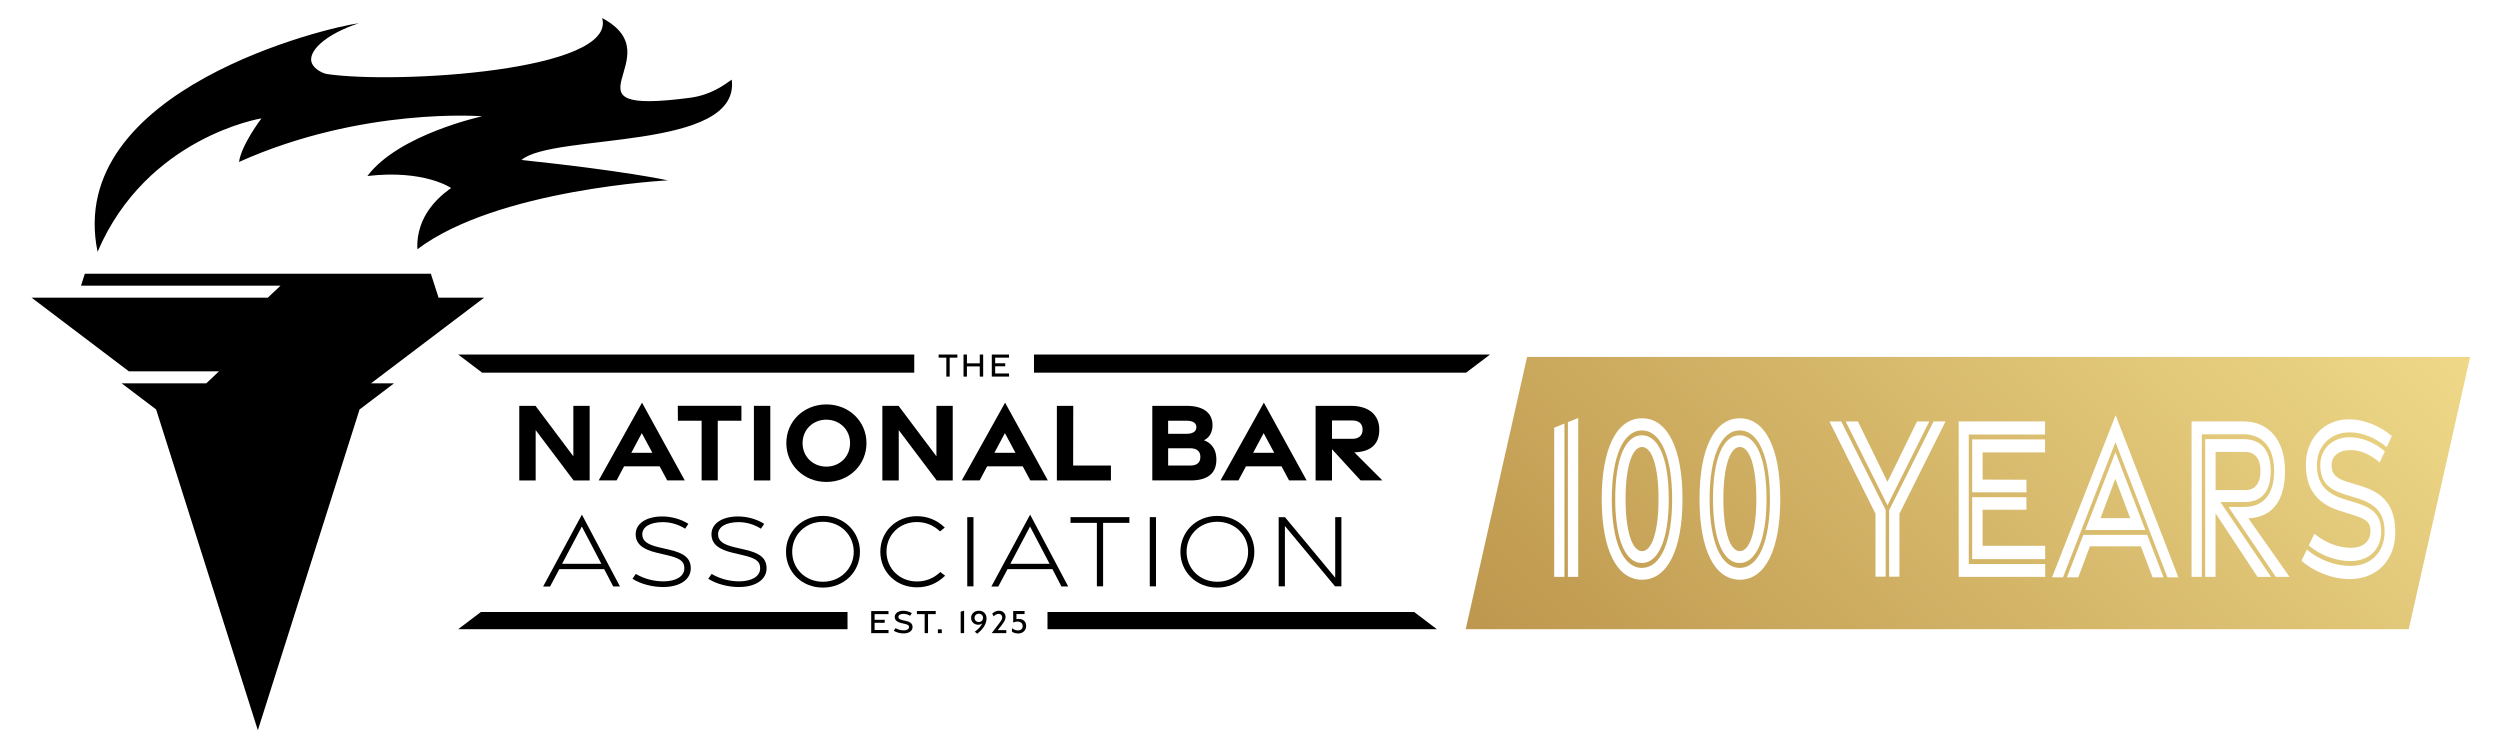 <?xml version="1.0" encoding="UTF-8"?><svg id="Layer_1" xmlns="http://www.w3.org/2000/svg" xmlns:xlink="http://www.w3.org/1999/xlink" viewBox="0 0 1000 300"><defs><style>.cls-1{fill:url(#linear-gradient);}</style><linearGradient id="linear-gradient" x1="659.5" y1="324.91" x2="914.84" y2="69.56" gradientUnits="userSpaceOnUse"><stop offset="0" stop-color="#bd974d"/><stop offset="1" stop-color="#efd989"/></linearGradient></defs><path d="M148.39,153.33h9.23l-13.79,10.45c-10.01,31.59-30.6,96.52-40.69,128.32-10.11-31.89-30.65-96.67-40.69-128.32l-13.79-10.45h33.86l5.06-4.79h-36.02l-38.92-29.47h94.49l5.06-4.79H32.39l1.55-4.79h138.4l3.09,9.59h18.21l-45.25,34.26Z"/><path d="M39.03,100.73C25.64,35.54,132.11,10.66,143.52,9.3c-13.71,4.53-20.71,11.52-18.75,16.04,1.05,2.42,4.37,4.03,6.12,4.29,27.68,4.06,115.97-1.2,109.97-22.41,29.22,15.49-20.16,39.19,35.18,31.88,8.34-1.1,13.66-5.11,16.65-7.26,3.67,28.77-71.6,21.3-84.11,32.16,40.95,4.26,58.56,8.14,58.56,8.14,0,0-68.38,3.5-100.18,27.55-.19-3.28.1-9.78,5.17-16.6,3.54-4.77,8.32-7.88,8.32-7.88,0,0-10.69-7.47-33.49-4.81,12.5-16.69,45.93-23.89,45.93-23.89,0,0-47.84-3.87-97.28,18.26.96-6.92,8.99-17.43,8.99-17.43,0,0-45.93,7.38-65.58,53.39Z"/><polygon points="339.01 244.81 339.01 251.69 183.26 251.69 192.34 244.81 339.01 244.81"/><polygon points="574.76 251.69 565.67 244.81 419 244.81 419 251.69 574.76 251.69"/><path d="M207.71,162.34h6.49l15.14,20.18v-20.18h6.52v29.84h-6.42l-15.17-20.14v20.14h-6.56v-29.84Z"/><path d="M256.8,161.05l17.11,31.12h-7.02l-3.02-5.63h-14.24l-3,5.63h-7.16l17.34-31.12ZM260.95,181.13l-4.23-7.88-4.21,7.88h8.44Z"/><path d="M280.64,168.29h-9.48l-.04-5.96h25.45v5.96h-9.47v23.88h-6.45v-23.88Z"/><path d="M301.56,162.34h6.56v29.84h-6.56v-29.84Z"/><path d="M314.53,177.25c0-8.71,6.95-15.48,16.03-15.48s16.03,6.77,16.03,15.48-6.95,15.53-16.03,15.53-16.03-6.82-16.03-15.53ZM340.03,177.26c0-5.5-4.25-9.39-9.5-9.39s-9.5,3.89-9.5,9.39,4.25,9.39,9.5,9.39,9.5-3.89,9.5-9.39Z"/><path d="M352.94,162.34h6.49l15.14,20.18v-20.18h6.52v29.84h-6.42l-15.17-20.14v20.14h-6.56v-29.84Z"/><path d="M402.03,161.05l17.11,31.12h-7.02l-3.02-5.63h-14.24l-3,5.63h-7.16l17.34-31.12ZM406.19,181.13l-4.23-7.88-4.21,7.88h8.44Z"/><path d="M422.74,162.34h6.56l-.04,23.88h15.11v5.96h-21.62v-29.84Z"/><path d="M460.92,162.34h13.82c6.48,0,10.27,2.76,10.27,7.73,0,3.45-1.8,5.31-3.46,6.03,1.97.7,5,2.56,5,7.76,0,5.53-3.55,8.31-10.25,8.31h-15.38v-29.84ZM474.62,173.52c2.46,0,3.94-.91,3.94-2.64s-1.41-2.59-4.01-2.59h-7.3v5.24h7.37ZM476.08,186.22c2.6,0,4.07-1.1,4.07-3.44.04-2.28-1.47-3.48-4.07-3.48h-8.82v6.92h8.82Z"/><path d="M505.54,161.05l17.11,31.12h-7.02l-3.02-5.63h-14.24l-3,5.63h-7.16l17.34-31.12ZM509.69,181.13l-4.23-7.88-4.21,7.88h8.44Z"/><path d="M544.25,192.18l-11.45-12.49v12.49h-6.56v-29.84h14.21c6.91,0,11.27,3.51,11.27,9.5s-3.53,8.89-9.99,9.1l11.23,11.23h-8.72ZM532.8,175.52h8.18c2.48,0,4.06-1.23,4.06-3.68s-1.58-3.65-4.06-3.65h-8.18v7.33Z"/><path d="M232.76,205.85l15.23,28.74h-2.7l-3.61-6.94h-17.95l-3.7,6.95h-2.77s15.5-28.75,15.5-28.75ZM240.55,225.53l-7.82-14.92-7.89,14.92h15.71Z"/><path d="M265.48,234.82c-4.59.02-9.24-1.23-12.5-3.31l1.35-1.95c3.15,1.93,7.34,3.03,11.24,2.98,4.78-.06,8.16-1.94,8.17-5.24,0-2.97-2.06-4.08-6.9-5.23l-3.88-.91c-5.67-1.32-8.66-3.45-8.69-7.41-.04-4.39,4.32-7.11,10.44-7.17,3.92-.04,7.76,1.13,10.64,2.95l-1.29,1.95c-2.64-1.67-5.84-2.68-9.14-2.63-4.76.08-8.05,1.81-8.01,4.96.03,2.72,2.27,4.07,6.8,5.14l4.03.93c5.84,1.35,8.53,3.33,8.57,7.38.04,4.61-4.46,7.51-10.83,7.54h0Z"/><path d="M295.8,234.82c-4.59.02-9.24-1.23-12.5-3.31l1.35-1.95c3.15,1.93,7.34,3.03,11.24,2.98,4.78-.06,8.16-1.94,8.17-5.24,0-2.97-2.06-4.08-6.9-5.23l-3.88-.91c-5.67-1.32-8.66-3.45-8.69-7.41-.04-4.39,4.32-7.11,10.44-7.17,3.92-.04,7.76,1.13,10.64,2.95l-1.29,1.95c-2.64-1.67-5.84-2.68-9.14-2.63-4.76.08-8.05,1.81-8.01,4.96.03,2.72,2.27,4.07,6.8,5.14l4.03.93c5.84,1.35,8.53,3.33,8.57,7.38.04,4.61-4.46,7.51-10.83,7.54h0Z"/><path d="M314.4,220.72c0-7.94,6.25-14.36,14.76-14.36s14.82,6.42,14.82,14.36-6.25,14.32-14.82,14.32-14.76-6.43-14.76-14.32ZM341.5,220.73c0-6.69-5.25-12.02-12.34-12.02s-12.28,5.33-12.28,12.02,5.25,11.97,12.28,11.97,12.34-5.33,12.34-11.97Z"/><path d="M366.75,234.93c-8.34,0-14.62-6.22-14.62-14.25s6.31-14.21,14.62-14.21c4.23,0,8.13,1.57,11.16,4.56l-1.9,1.53c-2.6-2.51-5.81-3.74-9.27-3.74-6.89,0-12.14,5.1-12.14,11.85s5.25,11.91,12.14,11.91c3.63,0,6.71-1.23,9.39-3.77l1.92,1.48c-3.17,3.08-6.9,4.64-11.3,4.64h0Z"/><path d="M386.9,206.86h2.49v27.68h-2.49v-27.68Z"/><path d="M412.05,205.85l15.23,28.74h-2.7l-3.61-6.94h-17.95l-3.7,6.95h-2.77s15.5-28.75,15.5-28.75ZM419.84,225.53l-7.82-14.92-7.89,14.92h15.71Z"/><path d="M438.75,209.15h-10.54v-2.29s23.54,0,23.54,0v2.29h-10.51v25.39h-2.49v-25.39Z"/><path d="M459.91,206.86h2.49v27.68h-2.49v-27.68Z"/><path d="M472.16,220.72c0-7.94,6.25-14.36,14.76-14.36s14.82,6.42,14.82,14.36-6.25,14.32-14.82,14.32-14.76-6.43-14.76-14.32ZM499.25,220.73c0-6.69-5.25-12.02-12.34-12.02s-12.28,5.33-12.28,12.02,5.25,11.97,12.28,11.97,12.34-5.33,12.34-11.97Z"/><path d="M511.47,206.87h2.52l20.09,24.21v-24.22h2.48v27.68h-2.54l-20.06-24.15v24.15h-2.49v-27.68Z"/><path d="M348.48,244.42h6.92v1.24h-5.56v2.26h4.04v1.21h-4.04v2.88h5.57v1.25h-6.93v-8.84Z"/><path d="M357.5,252.32l.74-1.06c.94.57,2.15.89,3.28.88,1.24-.01,2.07-.48,2.09-1.29.02-.74-.48-1.02-1.78-1.32l-1.17-.27c-1.89-.43-2.77-1.22-2.77-2.52,0-1.44,1.44-2.42,3.39-2.43,1.29,0,2.53.38,3.45.95l-.69,1.06c-.78-.48-1.68-.78-2.63-.77-1.22.01-2.06.44-2.06,1.23,0,.68.55,1.02,1.72,1.29l1.25.28c1.88.42,2.7,1.14,2.71,2.49,0,1.5-1.45,2.52-3.56,2.53-1.44,0-2.93-.4-3.96-1.05Z"/><path d="M369.85,245.66h-3.09v-1.25s7.53,0,7.53,0v1.25h-3.08v7.6h-1.35v-7.6Z"/><path d="M375.15,251.74h1.56v1.52h-1.56v-1.52Z"/><path d="M384.27,244.67l1.37-.39v8.98h-1.37v-8.59Z"/><path d="M389.91,252.71c1.94-1.44,2.66-2.6,2.99-3.37-.4.36-1.03.55-1.6.56-1.59,0-2.86-1.12-2.86-2.76,0-1.53,1.22-2.85,3.09-2.85s3.07,1.24,3.08,3.07c.02,1.76-.96,4-3.71,6.13l-.99-.79ZM393.21,247.15c0-.95-.69-1.65-1.69-1.65s-1.71.7-1.71,1.65.7,1.65,1.71,1.65,1.69-.71,1.69-1.65Z"/><path d="M399.7,249.31c.85-1.12,1.22-1.74,1.19-2.42-.03-.82-.64-1.37-1.49-1.34-.65.02-1.3.36-1.95.99l-.56-1.09c.73-.71,1.68-1.16,2.66-1.16,1.59,0,2.68,1,2.68,2.56,0,.94-.49,1.8-1.72,3.43l-1.44,1.78h3.45v1.2h-5.85c.97-1.25,2.13-2.79,3.03-3.95Z"/><path d="M404.78,251.26c.62.55,1.57.91,2.34.91,1.23,0,1.96-.66,1.96-1.75,0-1.57-1.73-2.28-3.8-1.42v-4.59s4.55,0,4.55,0v1.22h-3.25v2.01c2.39-.39,3.88.75,3.88,2.72,0,1.78-1.28,3.04-3.22,3.04-.88,0-1.9-.32-2.46-.71v-1.43Z"/><path class="cls-1" d="M702.53,199.6c0,12.86-2.6,20.86-6.59,20.86s-6.59-8-6.59-20.86,2.59-20.81,6.59-20.81,6.59,7.96,6.59,20.81ZM668.86,199.66c0,17.08-4.55,27.49-12.1,27.49s-12.04-10.49-12.04-27.49,4.54-27.49,12.04-27.49,12.1,10.41,12.1,27.49ZM667.5,199.66c0-16.08-4.05-25.55-10.74-25.55s-10.67,9.5-10.67,25.55,4.06,25.55,10.67,25.55,10.74-9.47,10.74-25.55ZM840.22,207.24h11.86l-5.95-15.74-5.91,15.74ZM656.82,178.79c-4,0-6.59,7.96-6.59,20.81s2.6,20.86,6.59,20.86,6.59-8,6.59-20.86-2.59-20.81-6.59-20.81ZM707.98,199.66c0,17.08-4.55,27.49-12.1,27.49s-12.04-10.49-12.04-27.49,4.54-27.49,12.04-27.49,12.1,10.41,12.1,27.49ZM706.61,199.66c0-16.08-4.05-25.55-10.74-25.55s-10.67,9.5-10.67,25.55,4.06,25.55,10.67,25.55,10.74-9.47,10.74-25.55ZM988.06,142.78l-24.56,108.9h-377.22l24.56-108.9h377.22ZM922.34,185.76c.02,9.41,3.94,15.54,13.73,18.61l5.43,1.7c5.18,1.62,6.84,3,6.68,6.75-.17,3.92-3.08,6.29-7.74,6.31-4.98.01-10.3-2.01-14.68-5.63l-2.25,4.71c4.59,3.9,10.87,6.23,16.72,6.23,7.27,0,12.11-4.58,12.24-11.48.06-6.25-2.49-9.43-9.51-11.67l-5.68-1.75c-7.24-2.3-10.52-6.5-10.52-13.58,0-7.55,5.53-13.02,13.06-13.02,5.01,0,10.26,2.06,14.87,5.93l2.04-4.46c-4.51-3.86-10.81-6.69-17.34-6.68-9.63.02-17.06,7.68-17.04,18.02ZM625.78,169.42l-4.1,1.66v59.67h4.1v-61.33ZM631.29,167.2l-4.14,1.67v61.88h4.14v-63.56ZM672.99,199.6c0-20.28-6.02-32.29-16.17-32.29s-16.13,12.03-16.13,32.29,6,32.29,16.13,32.29,16.17-11.99,16.17-32.29ZM712.11,199.6c0-20.28-6.02-32.29-16.17-32.29s-16.13,12.03-16.13,32.29,6,32.29,16.13,32.29,16.17-11.99,16.17-32.29ZM754.28,204.01l-17.79-35.43h-4.72l18.43,36.9v25.2h4.07v-26.67ZM754.99,202.14l16.72-33.56h-4.9l-11.82,24.17-11.82-24.17h-4.9l16.72,33.56ZM778.21,168.57h-4.77l-17.8,35.56v26.54h4.14v-25.2l18.43-36.9ZM818.07,225.6h-30.56v-51.78h30.51v-5.25h-34.54v62.18h34.6v-5.15ZM793.04,191.84v-10.88h24.98v-5.2h-29.14v21.18h21.7v-5.04l-17.54-.06ZM818.07,218.33h-25.04v-14.43h17.54v-5.02h-21.7v24.77h29.19v-5.33ZM865.41,230.93l-6.53-16.99h-25.53l-6.59,16.99h4.55l4.66-12.4h20.38l4.69,12.4h4.37ZM858.14,212l-11.95-31.11-12.08,31.11h24.03ZM871.35,230.93l-25.1-64.85-25.43,64.85h4.38l20.99-54.08,20.78,54.08h4.37ZM908.43,230.75l-20.26-29.92h9.58c6.64,0,10.53-3.81,10.53-12.44s-4.12-12.73-10.81-12.73h-15.39v55.09h4.14v-25.44l16.79,25.44h5.4ZM915.82,230.75l-16.47-23.41c9.48-.46,14.65-6.83,14.65-18.97s-6.39-19.8-16.52-19.8h-20.85v62.18h4.1v-57.03h16.76c7.42,0,12.17,5.13,12.17,14.67s-4.53,14.38-11.9,14.38h-6.37l18.94,27.98h5.49ZM958.12,213.02c-.02-9.87-3.9-15.54-13.29-18.46l-5.98-1.85c-4.33-1.34-6.21-3.05-6.22-6.55-.02-3.97,3.16-6.16,7.68-6.14,4.23.02,8.04,1.98,11.58,4.95l2.05-4.47c-4.37-3.65-9.36-5.61-14.12-5.61-6.8,0-11.7,4.68-11.7,11.08s2.8,9.57,9.45,11.68l5.68,1.75c7.61,2.43,10.66,6.3,10.59,13.6-.15,8.04-5.62,13.38-13.61,13.38-6.06,0-12.65-2.43-17.49-6.56l-2.14,4.47c5.04,4.48,12.44,7.36,19.42,7.35,10.85-.02,18.12-7.85,18.11-18.61ZM904.19,188.37c0-4.99-2.31-7.6-5.95-7.6h-12v15.26h12c3.64,0,5.95-2.56,5.95-7.66Z"/><polygon points="596 141.82 586.44 149.06 413.59 149.06 413.59 141.82 596 141.82"/><path d="M378.53,143.06h-3.08v-1.24s7.5,0,7.5,0v1.24h-3.07v7.57h-1.35v-7.57Z"/><path d="M385.42,141.82h1.36v3.5h5.13v-3.5h1.36v8.81h-1.36l-.02-4.08h-5.12v4.08h-1.36v-8.81Z"/><path d="M396.72,141.82h6.89v1.24h-5.54v2.25h4.02v1.21h-4.02v2.87h5.55v1.24h-6.9v-8.81Z"/><polygon points="183.28 141.82 192.85 149.06 365.7 149.06 365.7 141.82 183.28 141.82"/></svg>